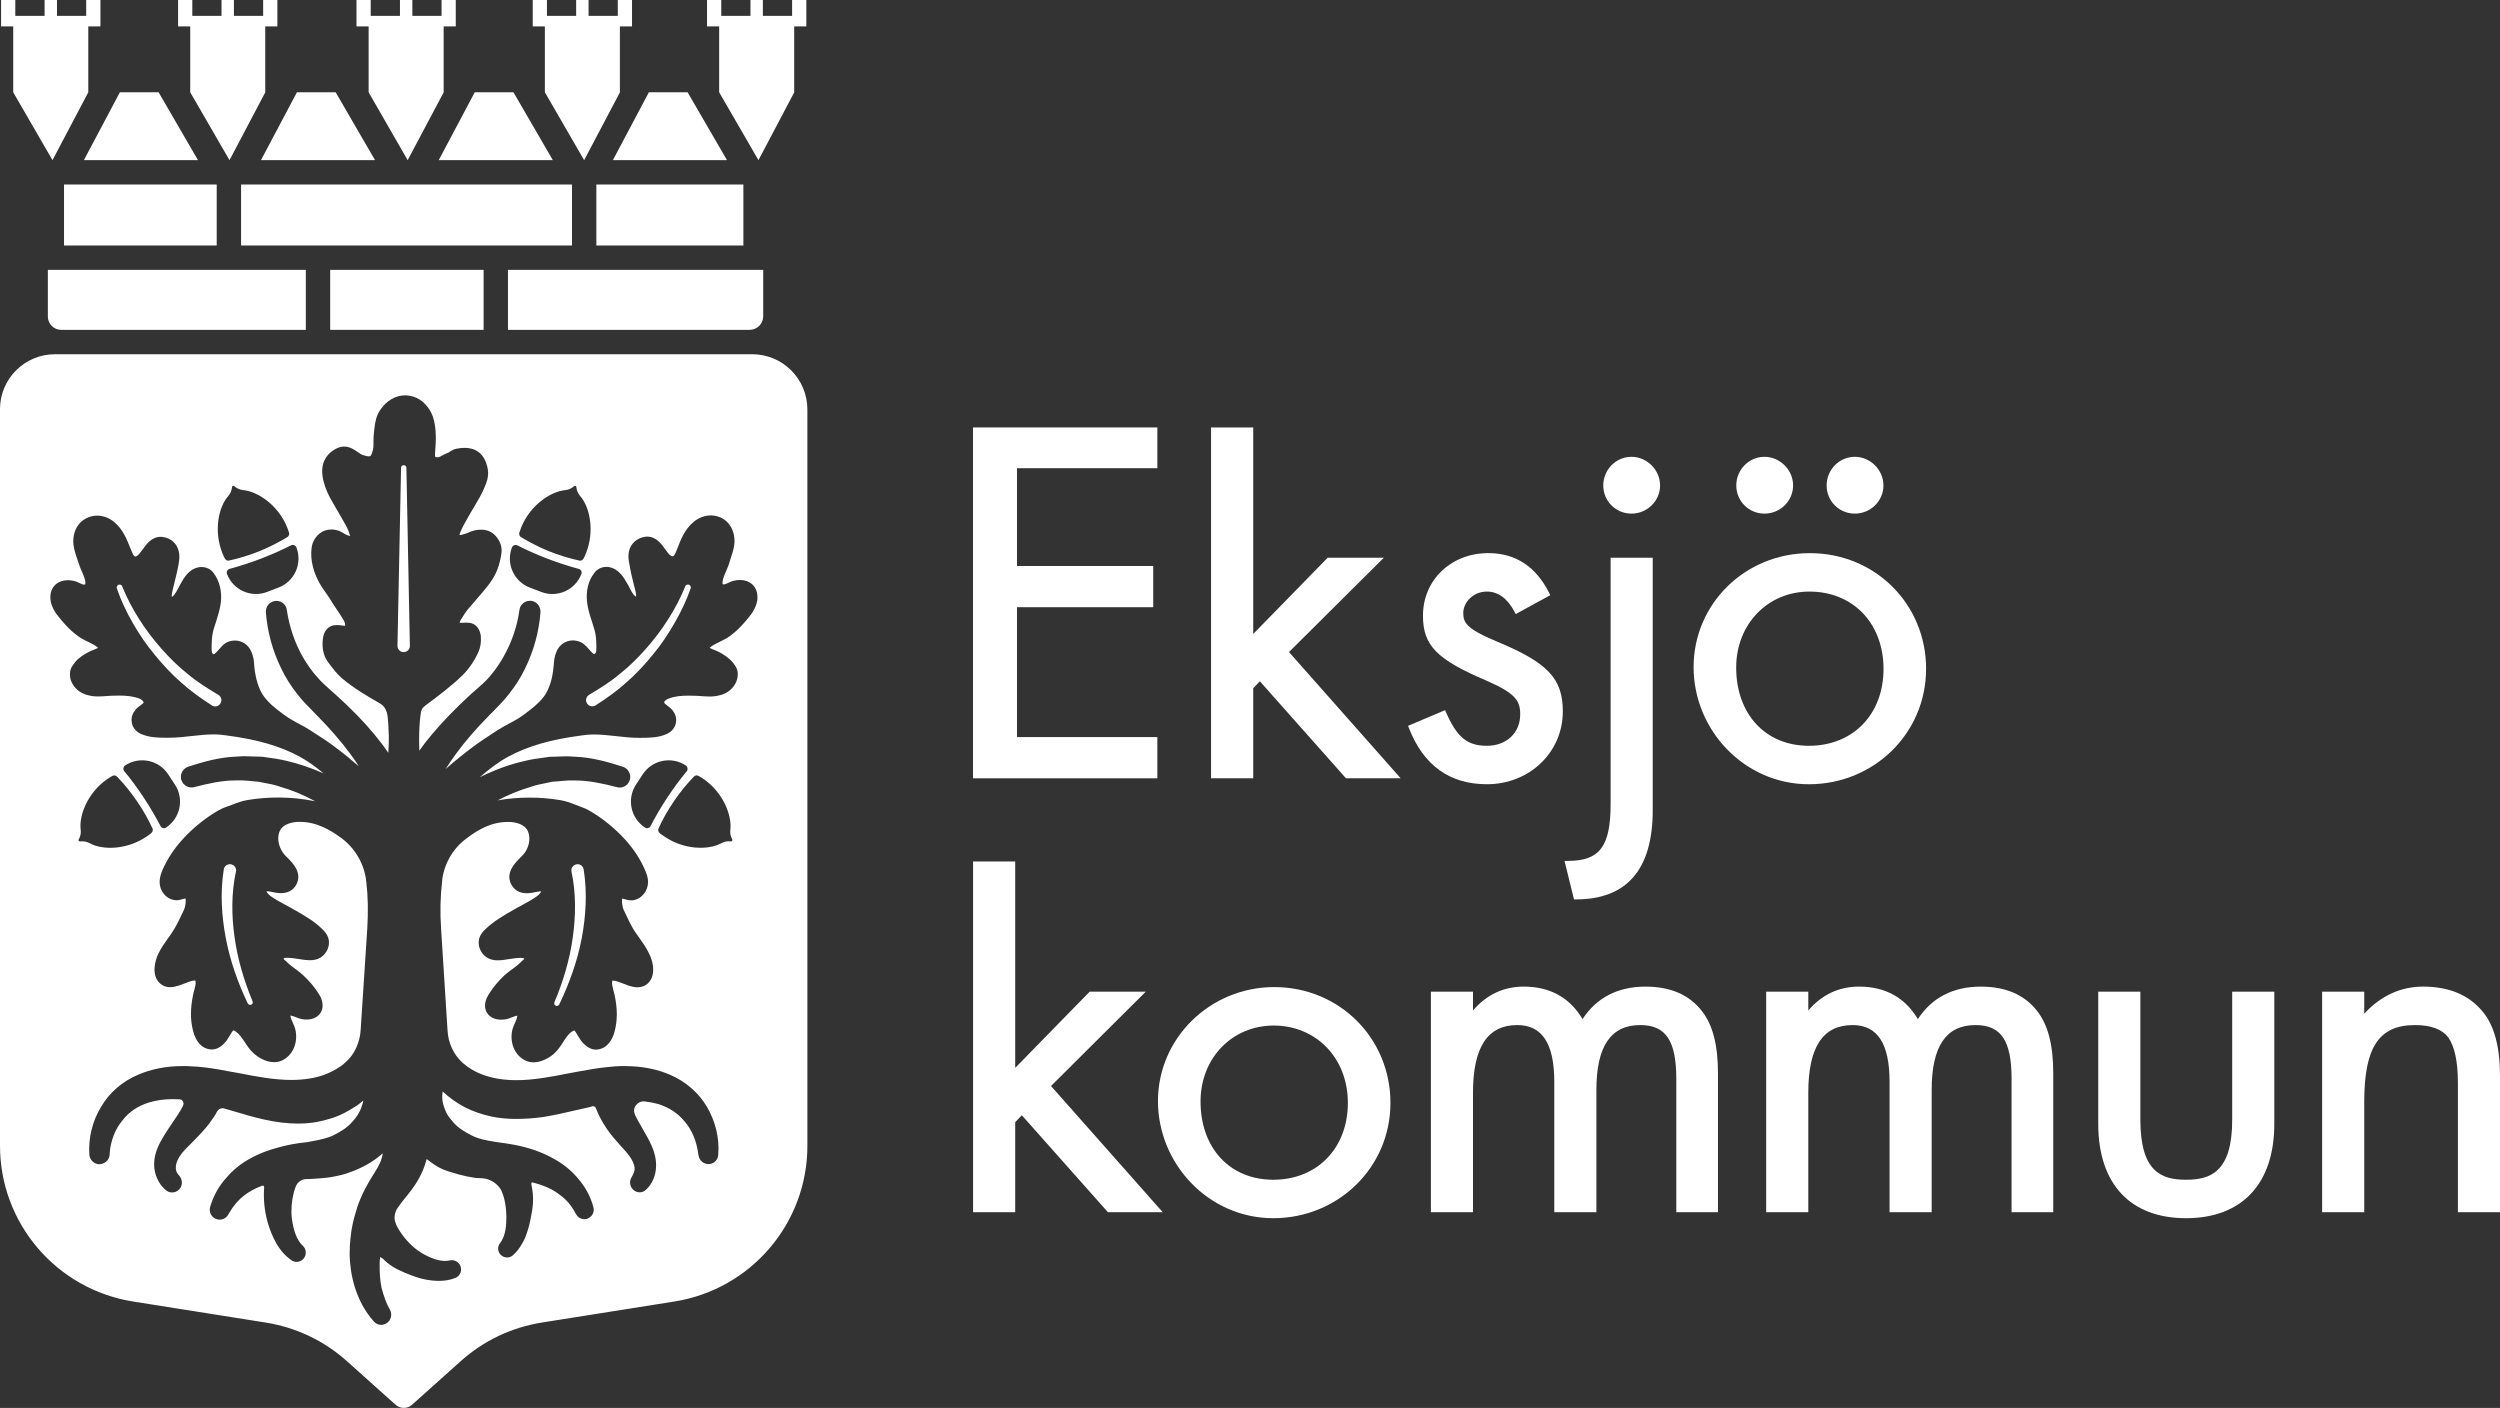 <?xml version="1.0" encoding="UTF-8"?>
<svg id="Lager_2" data-name="Lager 2" xmlns="http://www.w3.org/2000/svg" viewBox="0 0 945.74 532.62">
  <rect x="0" y="0" width="945.74" height="532.62" fill="#333333" stroke="none"/>
  <defs>
    <style>
      .cls-1 {
        fill: #fff;
      }
    </style>
  </defs>
  <g id="Lager_1-2" data-name="Lager 1">
    <g>
      <g>
        <g>
          <path class="cls-1" d="M115.69,124.78H23.15c-2.79,0-5.05-2.26-5.05-5.05v-17.63H115.69v22.69Z"/>
          <path class="cls-1" d="M283.58,124.78h-91.42v-22.69h96.56v17.55c0,2.84-2.3,5.14-5.14,5.14Z"/>
          <rect class="cls-1" x="124.91" y="102.09" width="58.04" height="22.69"/>
          <rect class="cls-1" x="24.22" y="69.8" width="57.76" height="23.07"/>
          <rect class="cls-1" x="225.6" y="69.8" width="55.62" height="23.07"/>
          <rect class="cls-1" x="91.2" y="69.8" width="125.18" height="23.07"/>
          <path class="cls-1" d="M33.4,34.91V9.98h4.59V0h-5.38V6.01h-11.05V0h-4.69V6.01H5.79V0H.41V9.98H5v24.93l14.86,25.68,13.54-25.68Z"/>
          <polygon class="cls-1" points="74.9 60.59 31.73 60.59 45.35 34.91 60 34.91 74.9 60.59"/>
          <polygon class="cls-1" points="141.88 60.59 98.72 60.59 112.33 34.91 126.98 34.91 141.88 60.59"/>
          <polygon class="cls-1" points="209.14 60.59 165.97 60.59 179.59 34.91 194.24 34.91 209.14 60.59"/>
          <polygon class="cls-1" points="275.02 60.59 231.85 60.59 245.47 34.91 260.12 34.91 275.02 60.59"/>
          <path class="cls-1" d="M100.34,34.91V9.98h4.59V0h-5.38V6.01h-11.06V0h-4.69V6.01h-11.05V0h-5.38V9.98h4.59v24.93l14.86,25.68,13.54-25.68Z"/>
          <path class="cls-1" d="M167.83,34.91V9.98h4.59V0h-5.38V6.01h-11.05V0h-4.69V6.01h-11.06V0h-5.38V9.98h4.59v24.93l14.77,25.68,13.63-25.68Z"/>
          <path class="cls-1" d="M300.44,34.91V9.98h4.59V0h-5.38V6.01h-11.06V0h-4.69V6.01h-11.05V0h-5.38V9.98h4.59v24.93l14.86,25.68,13.54-25.68Z"/>
          <path class="cls-1" d="M234.5,34.91V9.98h4.59V0h-5.38V6.01h-11.06V0h-4.69V6.01h-11.05V0h-5.38V9.98h4.59v24.93l14.86,25.68,13.54-25.68Z"/>
        </g>
        <g>
          <path class="cls-1" d="M88.73,354.52c-1.17-8.25-1.22-16.74,.52-24.76,0,0,.05-.09,.05-.14,.19-1.27-.66-2.49-1.97-2.67-1.27-.19-2.49,.66-2.67,1.92-1.41,8.82-.84,17.68,.8,26.22,1.64,8.54,4.55,16.74,8.25,24.48,.23,.47,.8,.7,1.31,.52,.52-.23,.75-.8,.52-1.31-3.24-7.83-5.67-15.95-6.8-24.25Z"/>
          <path class="cls-1" d="M152.75,175.98c-.56-.05-1.03,.42-1.03,.98l-1.36,67.35v.09c.05,1.31,1.13,2.34,2.39,2.3,1.31-.05,2.34-1.08,2.3-2.39l-1.31-67.35c0-.56-.42-.98-.98-.98Z"/>
          <path class="cls-1" d="M82.59,262.84l-.09-.05c-3.94-2.34-7.88-4.78-11.44-7.78-3.61-2.86-6.94-6.14-9.99-9.61-6.14-6.94-11.35-14.96-14.82-23.5v-.09c-.23-.52-.84-.8-1.36-.61-.56,.19-.89,.8-.7,1.36,1.59,4.64,3.66,8.96,6.05,13.13,2.39,4.17,5.11,8.21,8.21,11.91,3.05,3.75,6.33,7.32,9.99,10.51,3.61,3.28,7.6,6.1,11.68,8.72l.09,.09c1.13,.66,2.53,.28,3.19-.84,.7-1.13,.33-2.53-.8-3.24Z"/>
          <path class="cls-1" d="M260.61,221.19c-.52-.19-1.17,.05-1.41,.61v.09c-3.47,8.54-8.68,16.55-14.82,23.5-3.05,3.47-6.38,6.75-9.99,9.61-3.56,3-7.5,5.44-11.44,7.78l-.09,.09s-.05,0-.09,.05c-1.08,.7-1.41,2.16-.66,3.24,.7,1.08,2.16,1.36,3.24,.66,4.08-2.63,8.07-5.44,11.68-8.72,3.66-3.19,6.94-6.75,9.99-10.51,3.1-3.7,5.77-7.74,8.16-11.91,2.39-4.17,4.5-8.49,6.1-13.13,.19-.52-.09-1.13-.66-1.36Z"/>
          <path class="cls-1" d="M284.53,134.01H20.78c-11.44,0-20.78,9.29-20.78,20.78V433.45c0,29.31,21.34,54.26,50.27,58.9l50.27,7.97c11.44,1.83,22.09,6.89,30.72,14.63l18.38,16.46c1.78,1.59,4.46,1.59,6.24,0l18.38-16.46c8.58-7.74,19.28-12.8,30.67-14.63l50.23-7.97c28.98-4.64,50.27-29.59,50.27-58.9V154.92c0-11.58-9.33-20.92-20.92-20.92Zm-87.35,65.49c3.4-8.47,11.22-13.59,16.61-14.08,1.19-.11,2.37-.59,3.34-1.46l.05-.05c.32-.27,.81-.11,.86,.38,.11,1.29,.65,2.48,1.46,3.4,3.61,4.1,5.55,13.16,2.16,21.63-.27,.65-.54,1.29-.86,1.89-.32,.65-.97,1.02-1.62,.86-3.72-.81-7.6-2-11.43-3.51-3.83-1.56-7.39-3.4-10.68-5.39-.54-.32-.81-1.08-.59-1.73s.49-1.29,.7-1.94Zm-3.51,7.6c.27-.76,1.13-1.13,1.89-.86,7.33,3.72,15.16,6.74,23.51,9.01,.76,.27,1.19,1.13,.86,1.89-2.32,6.09-9.11,9.11-15.16,6.8l-4.37-1.67c-6.04-2.32-9.06-9.11-6.74-15.16Zm-81.53,0c2.32,6.04-.7,12.84-6.74,15.16l-4.37,1.67c-6.04,2.32-12.84-.7-15.16-6.8-.32-.76,.11-1.62,.86-1.89,8.36-2.27,16.18-5.29,23.51-9.01,.76-.27,1.62,.11,1.89,.86Zm-25.83-19.42c.81-.92,1.35-2.1,1.46-3.4,.05-.49,.54-.65,.86-.38l.05,.05c.97,.86,2.16,1.35,3.34,1.46,5.39,.49,13.21,5.61,16.61,14.08,.22,.65,.49,1.29,.7,1.94,.22,.65-.05,1.4-.59,1.73-3.29,2-6.85,3.83-10.68,5.39-3.83,1.51-7.71,2.7-11.43,3.51-.65,.16-1.29-.22-1.62-.86-.32-.59-.59-1.24-.86-1.89-3.4-8.47-1.46-17.53,2.16-21.63ZM29.77,317.53l.05-.05c.65-1.13,.86-2.43,.7-3.61-.7-5.34,2.64-14.08,10.14-19.2,.59-.38,1.13-.76,1.73-1.08,.65-.38,1.4-.32,1.83,.16,2.7,2.75,5.23,5.88,7.55,9.28,2.37,3.4,4.31,6.9,5.93,10.41,.27,.59,.05,1.29-.54,1.78-.49,.43-1.08,.81-1.62,1.19-7.55,5.18-16.83,5.23-21.57,2.59-1.08-.59-2.37-.86-3.67-.7-.49,.05-.76-.38-.54-.76Zm17.53-27.94c5.45-3.61,12.73-2.1,16.29,3.29l2.59,3.94c3.56,5.39,2.05,12.67-3.34,16.23-.7,.49-1.62,.27-2.05-.43-4.04-7.66-8.63-14.67-13.86-20.98-.49-.7-.27-1.62,.38-2.05Zm229.69,27.94c.22,.38-.05,.81-.54,.76-1.29-.16-2.53,.11-3.61,.7-4.8,2.64-14.08,2.59-21.57-2.59-.59-.38-1.13-.75-1.67-1.19-.59-.49-.75-1.19-.49-1.78,1.56-3.51,3.56-7.01,5.88-10.41,2.32-3.4,4.91-6.53,7.55-9.28,.49-.49,1.24-.54,1.83-.16,.59,.32,1.19,.7,1.73,1.08,7.5,5.12,10.84,13.86,10.19,19.2-.16,1.19,.05,2.48,.7,3.61v.05Zm-30.96-4.91c-.43,.7-1.4,.92-2.05,.43-5.45-3.56-6.9-10.84-3.4-16.23l2.59-3.94c3.56-5.39,10.84-6.9,16.29-3.29,.65,.43,.86,1.35,.43,2.05-5.23,6.31-9.87,13.32-13.86,20.98Zm40.38-85.28c-.33,2.16-1.59,4.17-2.39,5.21-2.02,2.63-4.55,5.63-7.97,8.11-1.22,.89-2.58,1.55-3.85,2.16-1.45,.7-2.81,1.36-3.75,2.25,.47,.28,1.03,.52,1.64,.75,.75,.28,1.5,.61,2.2,.98,1.55,.84,3.66,2.2,5.02,3.94l.19,.23c1.08,1.45,1.74,2.49,1.55,4.78-.14,2.53-2.11,5.3-4.69,6.52-2.3,1.08-4.5,1.22-5.91,1.22-1.03,0-2.06-.09-3.1-.14-.8-.05-1.59-.14-2.39-.14-.84,0-1.64-.05-2.49-.05-2.34,0-5.07,.14-7.6,1.13-.8,.28-1.45,.89-1.64,1.31l.05,.23c.14,.33,.7,.75,1.17,1.13,.61,.42,1.22,.89,1.83,1.55,.89,1.22,1.74,2.49,1.45,4.74-.28,1.92-1.59,3.56-3.61,4.46-3,1.31-6.33,1.41-9.71,1.41h-.56c-3.14,0-6.1-.33-8.91-.66-2.81-.28-5.44-.61-8.21-.61-1.55,0-3,.09-4.46,.33-12.01,1.55-20.64,4.08-28.09,8.11-3.71,2.02-7.27,4.74-10.69,7.74,5.58-2.77,11.26-4.88,16.93-6.14,2.49-.66,5.07-.98,7.55-1.31l1.92-.28c1.03-.05,2.11-.09,3.14-.09l1.45-.05c.56-.05,1.17-.05,1.74-.05h.8l2.25,.14c6.57,.19,12.9,2.06,18.34,3.8,1.03,.33,1.88,1.03,2.34,2.02,.52,.94,.61,2.02,.28,3.05-.56,1.69-2.06,2.81-3.85,2.81-.33,0-.7-.05-1.17-.19-4.92-1.27-10.27-2.49-15.57-2.49h-2.72c-.42,0-.8,.05-1.22,.09l-.66,.05c-.7,.05-1.45,.14-2.16,.19-.7,.05-1.36,.09-1.97,.14-.61,.14-1.22,.23-1.78,.38-2.11,.42-4.13,.8-6.14,1.5-4.36,1.27-8.63,3-12.71,5.16,4.03-.7,7.97-1.03,12.01-1.03,3.8,0,7.6,.28,11.58,.94,2.11,.33,3.99,1.03,5.77,1.74,.75,.28,1.45,.56,2.2,.84,1.13,.38,2.2,.89,3.14,1.41,4.88,2.81,9.75,6.8,13.46,10.88,3.24,3.56,5.82,7.5,7.6,11.68,.56,1.27,1.13,2.81,1.13,4.5-.09,3.33-2.34,6.19-5.39,6.8-.28,.05-.61,.09-.94,.09-.94,0-1.78-.23-2.58-.47-.28-.09-.66-.19-.89-.23-.23,.89,.05,3.14,.52,4.22l.47,.94c.94,2.06,2.16,4.64,3.38,6.66,.66,1.08,1.41,2.06,2.11,3.05,1.31,1.83,2.63,3.71,3.61,5.77,1.97,3.7,2.58,8.96-.56,11.63-1.03,.84-2.25,1.31-3.7,1.31-1.31,0-2.53-.38-3.52-.66-.47-.19-1.08-.42-1.78-.7-1.22-.47-2.91-1.17-3.94-1.17h-.28s-.05,.14-.09,.28c-.19,.89,.14,2.2,.47,3.47,.19,.66,.37,1.27,.47,1.83,1.08,5.11,1.08,9.47,0,13.55-.94,3.85-3.28,6.47-6.14,6.89-.28,.05-.61,.09-.94,.09-1.97,0-3.89-1.17-5.67-3.42-.38-.56-.75-1.17-1.13-1.78-.38-.66-1.08-1.88-1.41-2.06,0,0-.28,.05-.94,.47-1.31,.89-2.3,2.39-3.28,3.94-.98,1.55-2.02,3.1-3.52,4.46-2.34,1.97-5.16,3.19-7.64,3.19-1.13,0-2.16-.23-3.14-.7-4.92-2.44-6.14-8.39-4.55-12.71,.19-.52,.42-1.03,.66-1.55,.42-.94,.84-1.92,.84-2.72-.61,.09-1.41,.42-2.02,.66-.7,.28-1.36,.52-1.88,.66-.7,.14-1.45,.23-2.2,.23-2.16,0-3.99-.8-5.07-2.2-.7-.94-1.41-2.53-.75-4.92,.33-1.17,.89-2.11,1.41-2.91,1.59-2.44,3.52-4.74,5.72-6.8,.98-.89,2.02-1.64,3-2.34,1.03-.8,2.02-1.5,2.77-2.25,.37-.38,.75-.7,1.03-.98,.19-.14,.42-.33,.47-.42,0,0,.05-.09,.19-.33-.05-.05-.47-.23-1.41-.23-1.31,0-3.28,.28-5.07,.56-.61,.09-1.27,.19-1.83,.28-.61,.05-1.17,.09-1.74,.09-2.72,0-4.78-1.03-6.14-3.14-1.08-1.69-1.36-3.7-.75-5.53,.52-1.36,1.45-2.39,2.25-3.14,3.14-3,6.75-5.07,10.41-7.18,1.27-.75,2.44-1.36,3.56-1.97,1.97-1.08,3.66-1.97,5.44-3.24,.8-.56,1.45-1.36,1.69-1.83-.14-.05-.33-.05-.52-.05-.28,0-.56,.05-.8,.09-1.13,.23-2.67,.61-4.17,.61-3.47,0-5.11-1.88-5.91-3.47-2.16-4.36,1.41-7.93,3.56-10.08,.28-.28,.56-.52,.8-.8,2.3-2.39,3.19-6.24,2.06-8.96-1.31-3.19-5.44-3.61-7.13-3.66h-.56c-6.47,0-11.54,3.14-15.62,6.24-5.11,3.75-8.44,9.57-9.19,15.76v.28c-.7,6-.84,11.87-.42,17.96l2.44,38.46c.23,4.92,2.3,9.33,5.77,12.47l.09,.09,.14,.09c4.22,3.71,9.43,5.16,13.04,5.77,2.25,.37,4.5,.56,7.03,.56,6.52,0,13.37-1.31,19.98-2.63,1.36-.23,2.72-.52,4.08-.75,3.19-.61,6.61-1.17,10.08-1.55,2.06-.23,4.31-.42,6.66-.42,.89,0,1.83,.05,2.72,.09,5.16,.23,10.04,1.27,14.54,3.19,5.91,2.53,10.83,6.8,13.93,12.01,3.28,5.49,4.88,12.01,4.36,18.24-.09,2.02-1.69,3.56-3.7,3.56h-.28c-1.78-.14-3.24-1.5-3.47-3.28l-.09-.38c-.61-4.92-2.44-9.38-5.25-12.52-2.49-3.05-5.77-5.21-9.85-6.52-1.83-.47-3.47-.8-5.11-.98-.14-.05-.28-.05-.47-.05-1.03,0-2.06,.47-2.77,1.31-.66,.75-.98,1.74-.84,2.67,.05,.28,.19,.7,.33,1.13,.89,1.78,1.69,3.19,2.53,4.64l.8,1.41c.89,1.55,1.83,3.14,2.63,4.92,1.45,3,2.11,5.86,2.02,8.49-.05,3.38-1.45,6.66-3.71,8.77-.66,.7-1.55,1.08-2.49,1.08-1.03,0-1.97-.42-2.67-1.22-1.08-1.17-1.27-3-.47-4.36,.98-1.59,1.36-2.81,1.22-3.8-.23-1.41-.84-2.77-1.88-4.22-.94-1.31-2.11-2.63-3.42-4.03-1.69-1.88-3.61-3.99-5.3-6.52-1.41-2.16-2.91-4.6-3.99-7.55-.14-.52-.61-.89-1.22-.89l-1.13,.33-1.22,.28c-1.69,.38-3.42,.75-5.16,1.17-3.61,.84-7.32,1.69-11.35,2.34-3.99,.52-7.08,.7-10.08,.7-3.38,0-6.43-.28-9.38-.89-3.75-.84-7.03-1.97-10.08-3.52-3.14-1.64-6-3.71-8.39-5.96-.23,1.22-.23,2.58,0,3.99,.28,1.31,.75,2.67,1.31,3.89,.61,1.27,1.55,2.44,2.49,3.52,1.97,2.44,4.83,4.03,7.32,5.3,.8,.38,1.45,.66,2.3,.94,2.3,.75,4.83,1.17,6.99,1.5,2.58,.33,4.6,.61,6.47,.98,5.77,1.08,10.69,2.81,15.01,5.25,3.52,1.88,6.75,4.46,9.19,7.41,2.77,3.1,4.83,6.89,5.86,10.74,.33,.94,.28,1.97-.19,2.81-.42,.84-1.13,1.45-2.25,1.88-.28,.05-.61,.09-.89,.09-1.31,0-2.49-.7-3.1-1.83l-.23-.28-.05-.09-.05-.14c-1.45-2.77-3.38-5.06-5.77-6.8-1.97-1.59-4.36-2.86-7.32-3.85-1.03-.33-2.06-.66-3.19-.94-.14,0-.23,.09-.28,.19-.09,.05-.14,.23-.09,.47,1.13,5.35,.66,8.58-.28,13.18-.47,2.49-1.17,4.88-2.11,7.22-1.27,2.77-2.81,5.02-4.74,6.66-.61,.47-1.31,.7-2.06,.7-.98,0-1.97-.47-2.58-1.22-1.03-1.22-1.03-3.05-.05-4.22,2.16-2.72,2.39-7.03,2.39-9.99-.09-4.31-.84-7.83-2.11-10.32-1.59-2.49-4.22-4.03-6.99-4.22l-1.27-.05c-.19,0-.42,0-.84-.05h-.33c-2.44-.37-4.55-.8-6.38-1.31l-1.55-.47c-3.33-.94-5.77-1.64-9.38-4.41,0-.05-.61-.42-1.31-.98-.42,1.59-.89,3-1.45,4.31-.75,1.74-1.69,3.52-2.81,5.25-.98,1.5-2.11,3-3.28,4.41-1.41,1.69-2.53,3.14-3.56,4.69-.89,1.36-1.22,3.05-.98,4.5,.47,1.69,.8,2.3,1.83,3.99,2.2,3.42,5.06,6.38,8.35,8.39,3.47,2.02,6.38,3,8.82,3,.66,0,1.27-.09,2.02-.23l.38-.05h.19c1.69,0,3.14,1.17,3.42,2.81,.37,1.59-.52,3.28-2.06,3.89-1.88,.75-3.94,1.13-6.14,1.13-.89,0-1.78-.05-2.63-.14-2.53-.23-5.16-.89-7.93-1.97-3.38-1.31-6.38-2.58-9-4.69-.7-.52-1.27-1.13-1.78-1.64-.33-.28-.8-.42-.98-.56,0,0-.05,.05-.05,.42-.09,.56-.14,1.17-.14,1.83-.09,3.24,.14,6.38,.66,9.19,.94,3.56,1.92,6.24,3.19,8.39,1.03,1.88,.47,4.17-1.31,5.25-.61,.33-1.27,.56-1.97,.56-1.08,0-2.06-.47-2.77-1.27l-.09-.05-.05-.14-.28-.33c-4.83-5.53-7.88-13.32-8.58-21.85-.42-4.36,.05-8.68,.52-12.05,.33-2.06,.8-4.17,1.45-6.28,.52-2.02,1.13-3.8,1.83-5.44,1.03-2.53,2.53-5.44,4.64-8.86,.33-.47,.56-.89,.8-1.27l.28-.47c.66-1.08,1.22-1.97,1.55-2.72,.42-.84,.7-1.55,.94-2.44,.14-.52,.28-1.08,.38-1.74-.47,.42-.94,.8-1.41,1.17-3.47,2.81-7.69,4.97-12.9,6.66-2.2,.61-4.41,1.08-6.85,1.41-1.88,.19-3.8,.33-6.1,.47h-.14c-.56,0-1.08,0-1.69,.05-1.69,.05-3.28,1.22-3.89,2.95-1.08,2.86-1.59,6-1.59,9.33,0,.8,.05,1.64,.14,2.44,.66,5.06,2.02,8.49,4.13,10.46,1.41,1.27,1.59,3.42,.28,4.97-.66,.75-1.59,1.17-2.58,1.17-.7,0-1.36-.19-1.92-.61-2.25-1.5-4.22-3.7-5.86-6.57-1.31-2.39-2.34-4.92-3.1-7.5-1.27-4.41-1.74-9-1.41-13.55,.05-.23-.09-.37-.14-.42-.05-.09-.14-.19-.42-.19-.09,0-.19,0-.28,.05-2.67,1.03-4.83,2.2-6.71,3.66-2.11,1.59-4.03,3.8-5.72,6.71l-.33,.56c-.66,1.17-1.88,1.88-3.24,1.88-.66,0-1.31-.19-1.92-.52-1.5-.94-2.16-2.72-1.64-4.36,1.22-4.17,3.33-7.93,6-10.83,2.49-3,5.72-5.58,9.19-7.46,3-1.69,6.38-3,10.18-4.03,3.52-1.03,7.41-1.74,11.26-2.11l.8-.14c.42-.09,.84-.14,1.45-.28,3.1-.56,5.39-1.17,7.22-1.92,2.77-1.36,5.58-2.95,7.6-5.3,1.13-1.22,1.92-2.3,2.53-3.42,.66-1.17,1.13-2.44,1.5-3.75,.09-.33,.14-.66,.19-.94-.61,.52-1.27,1.03-1.92,1.55-1.5,1.03-3.14,2.02-4.97,3-3.56,1.92-7.22,2.86-10.69,3.56-2.34,.42-4.74,.61-7.22,.61-3.99,0-8.16-.52-12.8-1.55-4.13-.94-7.41-1.92-10.55-2.86-1.41-.42-2.86-.84-4.36-1.27l-.42-.09c-.09-.05-.19-.05-.28-.05-.89,0-1.64,.47-2.06,1.17-.84,1.59-1.78,2.95-2.77,4.27l-.14,.23c-2.06,2.72-4.27,4.92-6.38,7.08-1.5,1.5-2.91,2.86-4.03,4.22-1.41,1.83-2.11,3.33-2.3,4.69-.09,.75-.05,1.45,.09,2.02,.23,.66,.61,1.31,1.22,1.92,1.31,1.55,1.22,3.75-.09,5.11-.7,.75-1.64,1.17-2.67,1.17-.89,0-1.74-.33-2.39-.89-2.77-2.34-4.46-6.1-4.41-9.8,0-3,.98-6.1,2.91-9.38,1.31-2.34,2.72-4.36,4.03-6.33,1.5-2.16,2.95-4.27,3.94-6.33l.14-.33c.23-.61,0-1.13-.09-1.36-.14-.23-.52-.75-1.17-.8-.89-.05-1.78-.09-2.67-.09-3.28,0-6.24,.42-9.05,1.27-4.13,1.27-7.6,3.56-10.08,6.85-2.77,3.33-4.46,7.79-4.78,12.43v.42c-.09,2.02-1.83,3.66-4.08,3.66-1.92-.14-3.47-1.69-3.61-3.61-.42-6.33,1.17-12.8,4.5-18.2,3.05-5.25,7.97-9.52,13.93-12.05,5.02-2.16,10.69-3.28,16.84-3.28h.42c.89,0,1.83,0,2.53,.09,3.66,.09,7.22,.61,10.36,1.13l1.27,.23,2.53,.47c1.5,.23,2.95,.52,4.46,.8,6.47,1.27,13.18,2.53,19.6,2.53,2.49,0,4.78-.19,7.03-.56,4.74-.75,9.1-2.63,12.71-5.44l.05-.09,.38-.33c1.78-1.45,3.28-3.38,4.31-5.67,1.08-2.34,1.64-4.69,1.74-7.13,.61-9.57,2.49-38.18,2.49-38.18,.37-6.24,.28-12.01-.38-17.63l-.09-.23v-.42c-.8-6.19-4.17-11.96-9.24-15.76-4.17-3.05-9.33-6.19-15.8-6.19h-.56c-1.69,.05-5.82,.47-7.13,3.66-1.27,3.1,.14,6.94,2.06,8.96,.23,.28,.52,.56,.8,.8,2.16,2.16,5.72,5.72,3.61,10.08-.8,1.59-2.44,3.47-5.96,3.47-1.41,0-2.81-.33-4.08-.61-.28-.05-.56-.09-.84-.09-.23,0-.42,0-.56,.05,.23,.47,.89,1.27,1.69,1.83,1.74,1.22,3.47,2.16,5.3,3.14,1.17,.61,2.39,1.27,3.7,2.06l.38,.19c3.47,2.02,7.03,4.03,10.08,7.03,.8,.8,1.69,1.74,2.2,3.14,.61,1.83,.33,3.89-.75,5.49-1.31,2.11-3.38,3.14-6.1,3.14-.56,0-1.13-.05-1.74-.09-.61-.09-1.27-.19-1.97-.28-1.69-.28-3.66-.56-5.16-.56-.61,0-.98,.14-1.08,.14,0,.33,.05,.42,.05,.42,.05,.09,.28,.28,.47,.47,.33,.23,.66,.52,1.03,.94,.8,.75,1.78,1.45,2.77,2.2,1.03,.75,2.06,1.5,3,2.39,2.3,2.16,4.27,4.46,5.72,6.75,.52,.8,1.17,1.78,1.41,2.95,.66,2.39-.05,3.99-.75,4.92-1.08,1.41-2.91,2.2-5.07,2.2-.7,0-1.45-.09-2.06-.23-.61-.14-1.27-.38-1.92-.66-.66-.23-1.45-.56-2.11-.66,0,.8,.47,1.83,.94,2.81,.23,.47,.42,.94,.61,1.45,1.55,4.36,.28,10.27-4.6,12.71-.94,.47-2.02,.7-3.14,.7-3.52,0-6.47-2.25-7.6-3.24-1.5-1.31-2.53-2.86-3.52-4.41-1.03-1.55-2.02-3-3.38-3.94-.52-.37-.8-.47-.84-.47-.37,.19-1.08,1.41-1.45,2.06-.37,.61-.75,1.22-1.17,1.83-.94,1.27-2.91,3.38-5.63,3.38-.33,0-.66-.05-.89-.09-2.86-.42-5.16-2.95-6.14-6.89-1.08-4.08-1.08-8.39-.05-13.51,.09-.61,.28-1.27,.47-1.92,.33-1.27,.7-2.58,.47-3.42,0-.14-.05-.23-.05-.23-.05-.05-.14-.05-.28-.05-1.03,0-2.72,.7-3.94,1.17-.7,.28-1.36,.52-1.88,.7-1.08,.33-2.2,.66-3.47,.66-1.45,0-2.67-.47-3.66-1.31-3.56-3-2.11-8.72-.66-11.58,1.03-2.06,2.3-3.85,3.52-5.58,.8-1.08,1.55-2.11,2.2-3.24,1.22-1.97,2.3-4.27,3.28-6.33l.61-1.27c.52-1.13,.8-3.38,.56-4.27-.28,.05-.66,.14-.98,.23-.75,.23-1.59,.47-2.49,.47-.33,0-.66-.05-.94-.09-3.14-.61-5.39-3.52-5.39-6.85,0-1.69,.56-3.19,1.08-4.5,1.88-4.27,4.46-8.16,7.6-11.58,3.7-4.13,8.58-8.11,13.55-10.97,.75-.42,1.88-.98,3.05-1.36,.8-.28,1.55-.56,2.3-.84,1.78-.7,3.66-1.41,5.72-1.74,3.99-.66,7.79-.94,11.54-.94,4.69,0,9.29,.47,13.98,1.41-4.22-2.34-8.72-4.22-13.51-5.58-1.92-.66-3.94-1.08-6.1-1.45l-1.59-.33c-.66-.09-1.36-.14-2.06-.19-.7-.05-1.41-.14-2.02-.19l-.84-.05c-.38-.05-.75-.09-1.17-.09h-2.72c-5.35,0-10.6,1.22-15.71,2.53-.33,.09-.7,.14-1.03,.14-1.78,0-3.33-1.13-3.94-3.1-.42-2.06,.7-4.08,2.72-4.78,5.44-1.74,11.77-3.61,18.29-3.8l2.3-.14h.8c.56,0,1.13,0,1.74,.05l1.45,.05c1.03,0,2.06,.05,3.33,.09l1.59,.23c2.53,.33,5.11,.7,7.6,1.31,4.64,1.08,9.38,2.67,14.12,4.78-2.95-2.44-5.96-4.64-9.05-6.33-7.41-4.03-16.13-6.57-28.19-8.11-1.41-.23-2.86-.33-4.41-.33-2.77,0-5.39,.33-8.21,.61-2.81,.33-5.77,.66-8.91,.66h-.52c-3.42,0-6.71-.09-9.75-1.41-2.02-.89-3.38-2.58-3.56-4.46-.38-2.2,.52-3.52,1.45-4.78,.56-.66,1.22-1.13,1.78-1.55,.56-.38,1.08-.8,1.22-1.08,.05-.05,.05-.09,0-.23-.19-.47-.89-1.08-1.59-1.31-2.58-.98-5.3-1.13-7.64-1.13-.84,0-1.64,.05-2.49,.05-.8,0-1.59,.09-2.39,.14-1.03,.05-2.06,.14-3.1,.14-1.41,0-3.61-.14-5.86-1.22-2.63-1.22-4.6-3.99-4.74-6.47-.19-2.44,.61-3.52,1.45-4.64l.33-.47c1.31-1.74,3.47-3.05,5.02-3.89,.7-.38,1.45-.7,2.2-.98,.56-.23,1.13-.47,1.64-.7-.98-.94-2.34-1.59-3.8-2.3-1.27-.61-2.63-1.27-3.8-2.16-3.33-2.39-5.82-5.35-8.02-8.16-.75-.98-2.02-3-2.34-5.16-.52-3.28,.75-5.21,1.92-6.24,1.17-1.03,2.72-1.59,4.55-1.59,.61,0,1.27,.05,1.88,.19,1.03,.14,1.92,.56,2.72,.94,.42,.19,1.03,.52,1.31,.52h.7c.28-1.31-.52-3.24-1.31-5.02-.42-.94-.8-1.88-1.08-2.72-.19-.61-.38-1.22-.61-1.83-.8-2.39-1.69-4.88-1.5-7.69,.28-3.47,1.92-6.24,4.74-7.74,1.31-.7,2.77-1.08,4.27-1.08,2.3,0,4.64,.89,6.52,2.49,3.19,2.67,4.69,6.43,6,9.75,.23,.61,.52,1.22,.8,1.88,.28,.8,.75,1.31,1.13,1.36,.23,0,.66-.19,1.08-.61,.52-.47,1.03-1.22,1.64-2.02,1.45-2.02,3.42-4.83,6.89-4.83,.38,0,.75,.05,1.17,.14,2.77,.47,4.88,2.44,5.58,5.11,.52,1.97,.23,3.75-.05,5.35l-.19,.98c-.28,1.5-.66,3-1.03,4.5-.19,.8-.38,1.59-.56,2.34-.09,.38-.19,.84-.33,1.27-.19,.84-.56,2.3-.42,3.05,.28-.14,.66-.42,.89-.75,.56-.7,.94-1.41,1.41-2.3,.19-.38,.42-.75,.61-1.13l.33-.61c1.36-2.44,3.19-5.77,6.99-6.43,.33-.09,.7-.09,1.03-.09,1.88,0,3.61,.89,4.55,2.25,2.2,2.91,3.19,6.75,2.77,11.07-.33,2.67-1.17,5.21-1.92,7.64-.38,1.08-.7,2.11-.98,3.14-.52,2.06-.56,3.85-.61,5.91v.52c-.05,1.36,.14,1.88,.28,2.06,.28,.33,.47,.42,.47,.42,.52-.09,1.59-1.36,2.2-2.02,.23-.28,.47-.56,.7-.8,1.45-1.59,2.72-2.2,4.88-2.39h.28c2.67,0,5.06,1.59,6.1,3.99,1.03,2.16,1.13,3.94,1.22,5.72,.47,4.88,1.78,8.96,3.75,11.58,2.16,2.81,4.46,4.5,7.13,6.52l.84,.61c1.64,1.17,3.33,2.11,5.11,3.05,1.45,.75,2.91,1.55,4.36,2.49l1.74,1.13c2.72,1.74,5.25,3.38,7.88,5.39,2.77,2.06,5.72,4.46,8.72,7.08-.98-1.59-2.02-3.1-3.1-4.55-3.61-4.88-7.83-9.75-12.94-14.91-.56-.56-1.13-1.13-1.69-1.74-1.83-1.83-3.89-3.94-5.63-6.24-2.3-2.91-4.31-6.1-5.96-9.52-3.33-6.8-5.25-13.98-5.82-21.34-.09-2.25,1.55-4.17,3.94-4.27,2.06,0,3.8,1.5,3.99,3.47,.94,6.28,3,12.43,6.05,17.77,1.64,2.81,3.42,5.35,5.44,7.6,1.59,1.88,3.38,3.42,5.39,5.25l1.55,1.36c5.91,5.3,10.79,10.32,14.91,15.34,1.92,2.34,3.61,4.55,5.06,6.71,.14-2.53,.23-4.88,.19-6.52l-.05-.7c-.05-2.2-.19-4.92-.47-6.99-.19-.98-.28-1.31-.75-2.3-.47-.94-1.13-1.64-2.11-2.2-4.5-2.58-9.71-5.58-14.49-9.61-1.92-1.69-3.52-3.85-5.3-6.24-1.74-2.44-2.34-6-1.59-9.66,.23-.75,.52-1.74,1.31-2.53,.61-.8,1.59-1.31,2.58-1.5,.38-.05,.75-.09,1.17-.09,.56,0,1.22,.05,1.88,.14,.42,.05,.89,.14,1.31,.14,0-.66-.14-1.31-.42-1.78-.89-1.69-2.06-3.33-3.14-4.97-.84-1.22-1.64-2.44-2.34-3.66-.61-.94-1.17-1.69-1.64-2.39-.98-1.41-1.92-2.67-2.91-4.78-.94-1.88-3.05-6.85-2.2-12.24,.33-2.06,1.5-4.03,3.19-5.25,1.13-.89,2.63-1.36,4.31-1.36,.98,0,1.92,.19,2.72,.47,.84,.33,1.5,.75,2.06,1.08,.38,.23,.66,.42,.98,.52l.33,.14c.47,.14,.7,.23,.94,.23-.33-1.17-.94-2.77-1.64-4.03-1.13-2.06-2.44-4.31-3.75-6.52-.7-1.27-1.41-2.44-2.06-3.61-1.22-2.2-5.02-9.85-1.97-15.01,.98-1.78,2.63-3.24,4.83-4.17,.75-.33,1.5-.47,2.3-.47h.52c1.97,.19,3.42,1.27,4.64,2.06,.7,.52,1.36,.98,2.02,1.17,.98,.33,1.74,.47,2.25,.47,.38,0,.89,0,1.5-2.53,.19-.84,.19-1.97,.19-3.1s0-2.3,.19-3.61c.05-.37,.09-.84,.14-1.27,.28-2.16,.61-4.88,2.34-7.22,2.25-3.33,5.72-5.35,9.24-5.35h.42c3.7,.19,6.71,2.02,8.96,5.58,1.97,3.19,2.25,7.41,2.3,10.36,0,1.59-.09,2.81-.19,4.08-.05,.89-.14,1.78-.14,2.81,0,.09,0,.33,.09,.37,.09,.14,.38,.23,.75,.23,.09,0,.19,0,.33-.05,.56-.05,.98-.28,1.64-.66,.52-.28,1.08-.61,1.83-.89,.33-.09,.66-.28,1.03-.56,.61-.38,1.41-.89,2.49-1.08,1.08-.23,2.11-.33,3.05-.33,3.28,0,7.46,1.36,8.72,7.78,.61,3.1-.47,5.53-1.59,8.07-.75,1.78-2.2,4.22-3.47,6.38-.61,.98-1.17,1.88-1.55,2.58-.52,.89-.98,1.74-1.41,2.53-.66,1.13-1.22,2.16-1.69,3.14-.66,1.41-.7,1.5-.98,2.53,.66,0,1.22-.23,1.88-.42,.33-.14,.7-.23,1.03-.33,.42-.14,.7-.28,1.03-.42,.52-.19,1.08-.47,1.78-.61,.89-.19,1.74-.28,2.53-.28,2.91,0,5.16,1.36,6.75,4.17,.89,1.69,1.17,3.38,.84,5.21-.66,3.94-1.69,7.32-4.5,11.07-1.55,2.06-3.42,4.22-5.25,6.33-1.08,1.27-2.16,2.49-3.1,3.61-.66,.8-1.36,1.97-1.92,2.86l-.56,.89c-.23,.33-.23,.47-.33,.75,0,.14-.05,.23-.05,.33h1.31c.38,0,.75-.05,1.08-.05,.98,0,2.06,.09,3.05,.66,1.36,.84,2.25,2.34,2.53,4.36,.19,2.44-.14,4.41-.94,6.14-1.03,2.39-3.24,6.14-6.1,8.86-4.27,4.13-9.24,7.83-13.65,11.11-1.17,.89-1.64,1.31-1.92,2.58-.33,1.74-.61,4.69-.7,7.93-.05,1.83-.05,4.27,.05,6.8,1.45-2.06,2.95-4.03,4.55-5.91,4.27-5.11,9.15-10.13,14.87-15.38l1.27-1.13c2.2-1.88,4.08-3.52,5.77-5.44,1.97-2.3,3.8-4.83,5.35-7.6,3.14-5.53,5.25-11.68,6.05-17.77,.28-2.02,1.97-3.47,3.94-3.47h.47c2.11,.23,3.66,2.11,3.56,4.31-.56,7.32-2.49,14.49-5.82,21.29-1.59,3.33-3.61,6.52-5.96,9.47-1.83,2.44-4.03,4.64-5.96,6.61l-1.41,1.41c-5.16,5.21-9.38,10.08-12.9,14.91-1.41,1.92-2.67,3.8-3.85,5.67,.19-.14,.33-.33,.52-.47,3.1-2.72,6.43-5.39,9.57-7.74,2.49-1.88,5.02-3.52,7.41-5.11l2.16-1.41c1.45-.94,2.91-1.69,4.27-2.44,1.83-.98,3.56-1.88,5.21-3.1l.84-.61c2.67-2.02,5.02-3.75,7.18-6.52,1.97-2.63,3.33-6.75,3.7-11.54l.05-.47c.14-1.59,.23-3.24,1.13-5.25,1.08-2.44,3.47-4.03,6.14-4.03h.28c2.39,.23,3.61,1.03,4.92,2.39l.66,.75c.56,.66,1.74,1.97,2.16,2.06,0,0,.19-.05,.56-.47,.28-.33,.28-1.55,.28-2.06v-.42c-.05-2.06-.09-3.85-.61-5.91-.33-1.13-.7-2.25-1.03-3.38-.8-2.39-1.59-4.83-1.88-7.46-.47-4.27,.47-8.11,2.72-10.97,1.03-1.5,2.77-2.34,4.55-2.34,.33,0,.7,0,1.03,.09,3.75,.66,5.58,3.89,6.94,6.28l.42,.7c.23,.47,.47,.89,.66,1.31,.42,.84,.8,1.5,1.31,2.16,.28,.33,.66,.61,.89,.75,.19-.75-.23-2.34-.47-3.24-.09-.33-.19-.7-.28-1.03-.14-.7-.33-1.41-.52-2.16-.38-1.55-.8-3.14-1.03-4.74l-.14-.8c-.33-1.64-.7-3.47-.14-5.53,.66-2.63,2.91-4.64,5.63-5.11,.42-.09,.8-.14,1.17-.14,3.42,0,5.44,2.81,6.89,4.88,.56,.8,1.13,1.55,1.59,2.02,.47,.38,.84,.56,1.17,.56h.05c.28-.05,.75-.56,1.08-1.41,.19-.56,.42-1.08,.66-1.64,1.31-3.38,2.81-7.22,6.1-9.94,1.88-1.59,4.22-2.49,6.52-2.49,1.5,0,2.95,.38,4.31,1.08,2.72,1.5,4.36,4.27,4.64,7.78,.19,2.72-.66,5.11-1.45,7.46-.19,.66-.42,1.31-.61,2.02-.28,.84-.7,1.78-1.08,2.72-.8,1.83-1.59,3.66-1.31,5.02h.7c.23,0,.89-.33,1.31-.52,.8-.38,1.69-.8,2.67-.94,.61-.14,1.27-.19,1.88-.19,1.83,0,3.38,.56,4.55,1.59,1.13,.98,2.39,2.86,1.97,6.24Z"/>
          <path class="cls-1" d="M211.56,379.99c3.75-7.83,6.75-16.09,8.44-24.72,1.64-8.58,2.2-17.49,.8-26.4,0,0,0-.09-.05-.14-.28-1.27-1.55-2.06-2.77-1.74-1.27,.28-2.06,1.5-1.78,2.77,1.74,8.07,1.64,16.65,.47,24.95-1.17,8.39-3.61,16.55-6.94,24.43-.19,.47,0,1.08,.47,1.31,.52,.23,1.13,0,1.36-.47Z"/>
        </g>
      </g>
      <g>
        <polygon class="cls-1" points="437.82 278.84 384.72 278.84 384.72 229.7 436.26 229.7 436.26 214.11 384.72 214.11 384.72 177.12 437.82 177.12 437.82 161.7 368.09 161.7 368.09 294.43 437.82 294.43 437.82 278.84"/>
        <polygon class="cls-1" points="523.5 210.98 502.26 210.98 474.09 239.82 474.09 161.7 458.14 161.7 458.14 294.42 474.09 294.42 474.09 260.36 476.6 257.72 509.17 294.42 529.87 294.42 487.62 246.67 523.5 210.98"/>
        <path class="cls-1" d="M591.21,269.19c0-12.51-5.62-18.47-25.05-26.55-11.76-4.88-12.61-7.32-12.61-10.76,0-3.9,3.6-8.09,8.95-8.09,4.23,0,7.75,2.58,10.45,7.66l.44,.84,13.08-7.14-.41-.81c-5.01-10.02-12.76-15.1-23.05-15.1-14.09,0-24.71,10.18-24.71,23.67,0,11.28,5.2,16.58,24.16,24.63,10.72,4.74,12.63,7.44,12.63,12.68,0,7.01-5.18,11.91-12.6,11.91s-11.31-3.19-15.45-12.63l-.37-.85-14.01,5.92,.33,.85c5.47,14.1,15.4,21.25,29.51,21.25,16.1,0,28.7-12.08,28.7-27.49Z"/>
        <path class="cls-1" d="M596.17,340.24c19.28,0,29.05-11.35,29.05-33.74v-95.52h-15.93v93.08c0,16.17-4.1,21.62-16.24,21.62h-1.2l3.59,14.55h.73Z"/>
        <path class="cls-1" d="M701.67,194.3c5.97,0,10.83-4.78,10.83-10.66s-4.96-10.83-10.83-10.83-10.66,4.86-10.66,10.83,4.78,10.66,10.66,10.66Z"/>
        <path class="cls-1" d="M617.17,194.3c5.97,0,10.83-4.78,10.83-10.66s-4.96-10.83-10.83-10.83-10.66,4.86-10.66,10.83,4.78,10.66,10.66,10.66Z"/>
        <path class="cls-1" d="M667.49,194.3c5.97,0,10.83-4.78,10.83-10.66s-4.96-10.83-10.83-10.83-10.66,4.86-10.66,10.83,4.78,10.66,10.66,10.66Z"/>
        <path class="cls-1" d="M728.64,253.05c0-24.56-19.32-43.8-43.98-43.8s-43.98,19.34-43.98,43.11,19.16,44.32,43.63,44.32,44.32-19.17,44.32-43.63Zm-44.15-29.26c16.51,0,28.04,12.03,28.04,29.26s-11.6,29.08-28.22,29.08-27.52-12.17-27.52-29.6c0-16.38,11.91-28.74,27.69-28.74Z"/>
        <polygon class="cls-1" points="433.45 375.14 412.22 375.14 384.05 403.97 384.05 325.88 368.11 325.88 368.11 458.58 384.05 458.58 384.05 424.52 386.55 421.89 419.13 458.58 439.86 458.58 397.59 410.83 433.45 375.14"/>
        <path class="cls-1" d="M482.02,373.41c-24.25,0-43.97,19.34-43.97,43.11s19.16,44.32,43.63,44.32,44.32-19.16,44.32-43.63-19.32-43.8-43.98-43.8Zm27.87,43.8c0,17.12-11.6,29.08-28.21,29.08s-27.52-12.17-27.52-29.6c0-16.38,11.91-28.73,27.69-28.73s28.04,12.03,28.04,29.26Z"/>
        <path class="cls-1" d="M622.57,373.23c-10.53,0-18.56,4.13-23.9,12.29-4.85-8.16-12.33-12.29-22.25-12.29-7.59,0-14.04,3.03-19.19,9.01v-7.1h-15.93v83.44h15.93v-45.19c0-17.23,5.48-25.61,16.76-25.61,9.41,0,13.99,7.02,13.99,21.45v49.35h15.93v-46.23c0-16.53,5.43-24.57,16.59-24.57,9.69,0,13.64,5.91,13.64,20.4v50.4h15.76v-52.65c0-10.63-2-18.31-6.1-23.48-4.72-6.11-11.86-9.21-21.22-9.21Z"/>
        <path class="cls-1" d="M749.42,373.23c-10.52,0-18.56,4.13-23.91,12.29-4.85-8.16-12.32-12.29-22.25-12.29-7.59,0-14.04,3.03-19.19,9.01v-7.1h-15.93v83.44h15.93v-45.19c0-17.23,5.48-25.61,16.76-25.61,9.41,0,13.98,7.02,13.98,21.45v49.35h15.93v-46.23c0-16.53,5.43-24.57,16.59-24.57,9.69,0,13.64,5.91,13.64,20.4v50.4h15.76v-52.65c0-10.63-2-18.31-6.1-23.48-4.72-6.11-11.86-9.21-21.22-9.21Z"/>
        <path class="cls-1" d="M844.43,423.63c0,19.92-8.39,22.66-17.46,22.66s-17.28-2.74-17.28-22.66v-48.49h-15.93v50.05c0,22.65,12.1,35.65,33.21,35.65s33.39-12.99,33.39-35.65v-50.05h-15.93v48.49Z"/>
        <path class="cls-1" d="M939.1,382.59c-5.14-6.21-12.69-9.36-22.41-9.36-8.52,0-16.02,3.44-22.31,10.24v-8.33h-15.93v83.44h15.93v-41.72c0-20.66,5.56-29.08,19.19-29.08,6.01,0,10.14,1.53,12.59,4.63,2.42,3.46,3.65,9.24,3.65,17.17v49h15.93v-51.61c0-11.04-2.24-19.24-6.64-24.37Z"/>
      </g>
    </g>
  </g>
</svg>